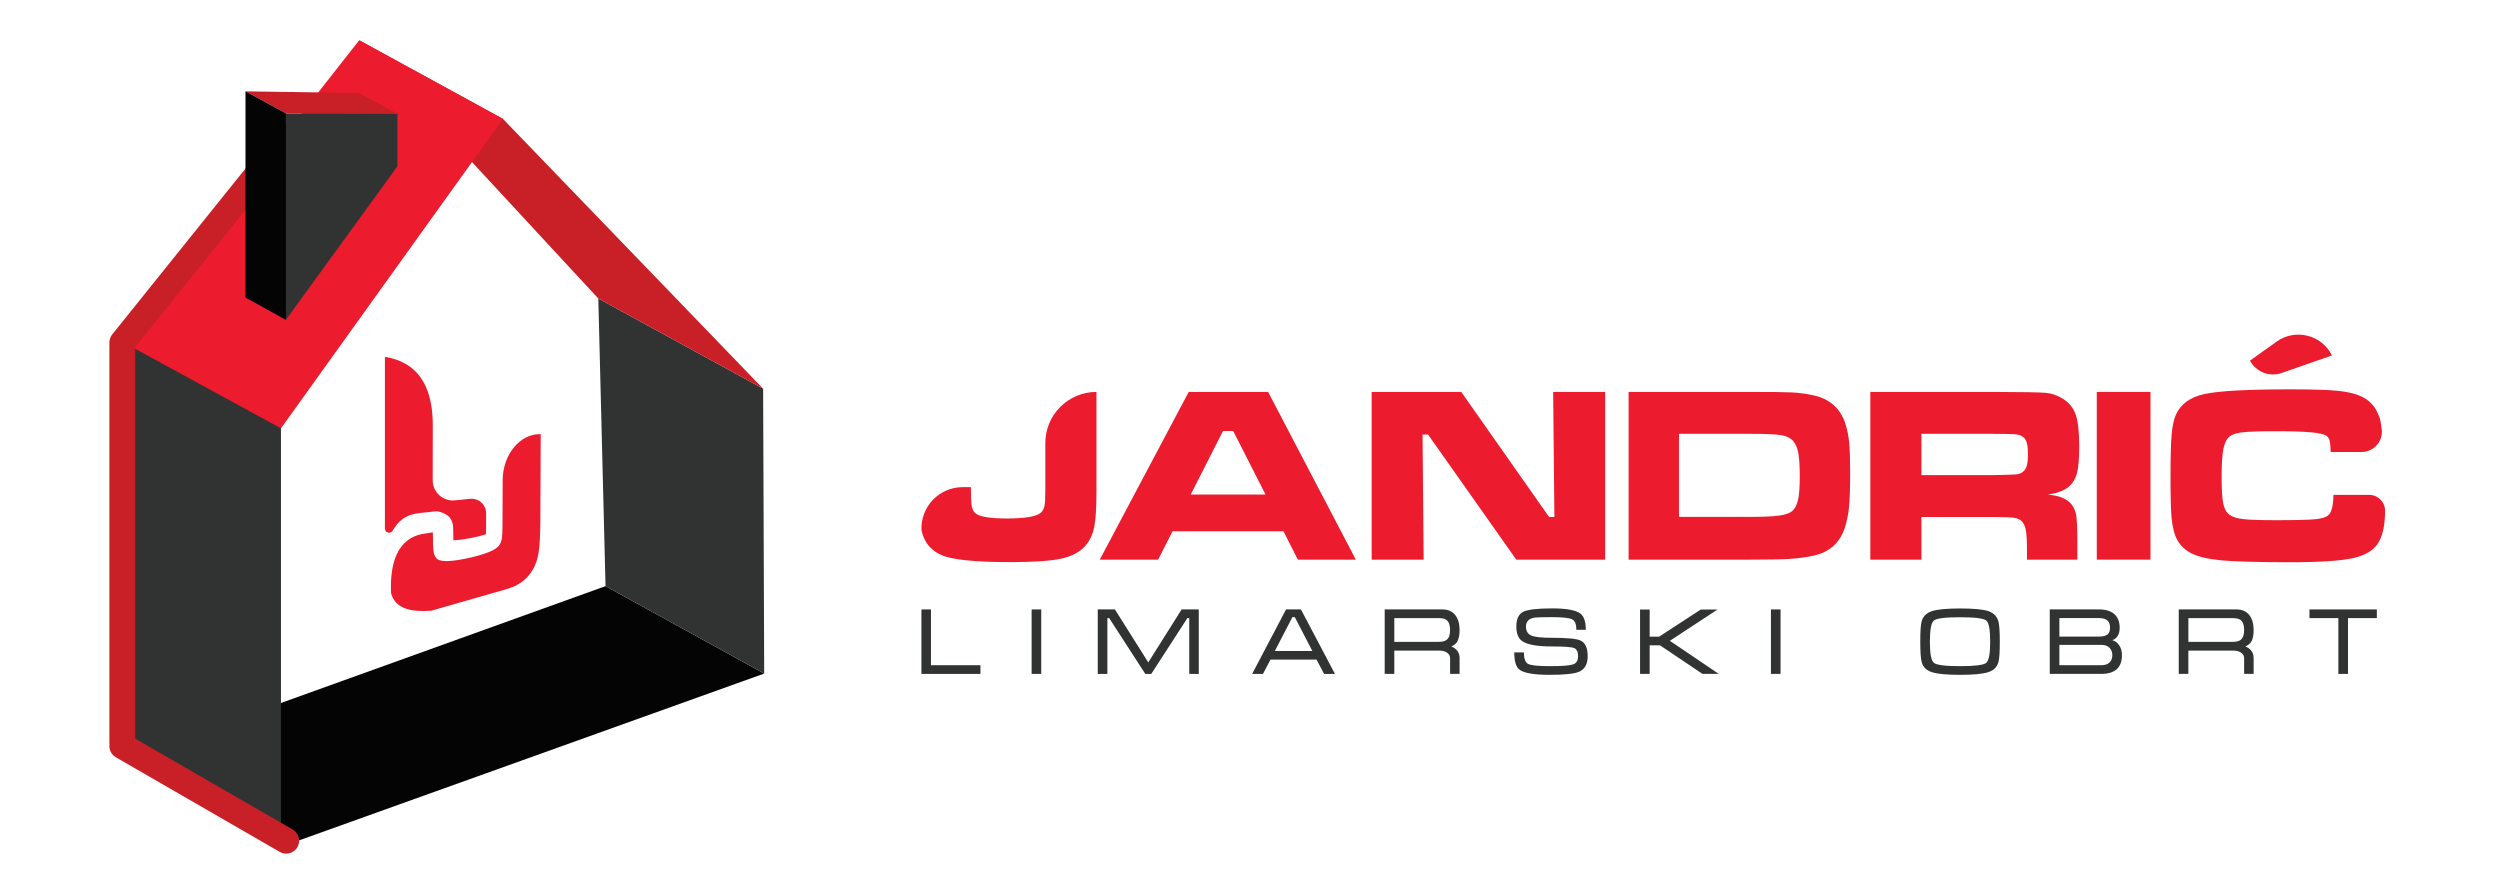 <?xml version="1.0" encoding="utf-8"?>
<!-- Generator: Adobe Illustrator 16.0.0, SVG Export Plug-In . SVG Version: 6.00 Build 0)  -->
<!DOCTYPE svg PUBLIC "-//W3C//DTD SVG 1.1//EN" "http://www.w3.org/Graphics/SVG/1.1/DTD/svg11.dtd">
<svg version="1.1" id="Layer_1" xmlns="http://www.w3.org/2000/svg" xmlns:xlink="http://www.w3.org/1999/xlink" x="0px" y="0px"
	 width="280px" height="100px" viewBox="0 0 280 100" enable-background="new 0 0 280 100" xml:space="preserve">
<polygon fill="#050405" points="13.697,85.131 31.468,94.849 85.59,75.438 67.819,65.647 "/>
<polygon fill="#313232" points="67.819,65.647 85.59,75.438 85.471,43.533 67.011,33.433 "/>
<polygon fill="#313232" points="13.697,85.131 31.468,94.849 31.468,43.126 13.697,38.279 "/>
<polygon fill="#C82026" points="56.331,13.316 85.47,43.534 67.011,33.434 40.232,4.508 "/>
<polyline fill="#EC1B2E" points="13.697,38.28 40.232,4.508 56.331,13.317 31.468,47.973 "/>
<path fill="#EC1B2E" d="M107.819,54.561h0.918c0,1.028,0.03,1.718,0.09,2.071c0.059,0.353,0.185,0.626,0.378,0.819
	c0.431,0.412,1.615,0.618,3.551,0.618c2.037,0,3.303-0.21,3.798-0.633c0.211-0.183,0.351-0.431,0.42-0.743
	c0.069-0.312,0.103-0.876,0.103-1.692V49.62c0-3.162,2.563-5.725,5.725-5.725v11.23c0,1.771-0.085,3.073-0.254,3.909
	c-0.17,0.835-0.494,1.526-0.971,2.077c-0.614,0.707-1.513,1.19-2.697,1.452c-1.184,0.261-3.087,0.393-5.711,0.393
	c-3.166,0-5.455-0.17-6.868-0.51c-1.715-0.412-2.748-1.439-3.096-3.083C103.1,56.743,105.196,54.561,107.819,54.561"/>
<path fill="#EC1B2E" d="M145.359,62.681l-1.611-3.18h-12.427l-1.61,3.18h-6.537l9.963-18.786h8.891l9.826,18.786H145.359z
	 M141.739,55.387l-3.62-7.115h-1.142l-3.619,7.115H141.739z"/>
<polygon fill="#EC1B2E" points="153.627,43.895 163.66,43.895 173.5,57.905 174.092,57.905 173.954,43.895 179.775,43.895 
	179.775,62.681 169.825,62.681 159.944,48.671 159.325,48.671 159.448,62.681 153.627,62.681 "/>
<path fill="#EC1B2E" d="M182.404,62.68V43.895h13.555c2.404,0,3.979,0.018,4.722,0.055c0.742,0.037,1.518,0.137,2.325,0.303
	c1.881,0.385,3.105,1.45,3.675,3.193c0.211,0.66,0.354,1.369,0.427,2.126c0.073,0.757,0.109,1.9,0.109,3.434
	c0,1.68-0.044,2.949-0.131,3.813c-0.087,0.861-0.25,1.646-0.487,2.353c-0.561,1.651-1.712,2.67-3.455,3.056
	c-0.816,0.184-1.688,0.305-2.615,0.364c-0.926,0.061-2.445,0.089-4.555,0.089H182.404z M188.046,57.891h7.97
	c1.467,0,2.548-0.048,3.239-0.144c0.693-0.097,1.183-0.264,1.467-0.503c0.312-0.265,0.531-0.688,0.661-1.266
	c0.128-0.578,0.192-1.449,0.192-2.615c0-1.165-0.056-2.041-0.166-2.628s-0.302-1.037-0.578-1.349
	c-0.312-0.339-0.764-0.557-1.354-0.654c-0.592-0.096-1.765-0.144-3.518-0.144h-7.913V57.891z"/>
<path fill="#EC1B2E" d="M209.475,62.681V43.895h13.831c3.248,0.009,5.193,0.044,5.835,0.103c0.643,0.06,1.262,0.273,1.858,0.64
	c0.716,0.432,1.206,1.026,1.472,1.782c0.268,0.757,0.4,1.948,0.4,3.572c0,1.367-0.085,2.372-0.255,3.014s-0.488,1.156-0.957,1.541
	c-0.504,0.413-1.267,0.698-2.284,0.854c1.202,0.092,2.064,0.436,2.587,1.032c0.303,0.358,0.496,0.791,0.578,1.301
	c0.083,0.509,0.124,1.575,0.124,3.199v1.748h-5.643v-1.005c0-1.046-0.04-1.791-0.116-2.236c-0.078-0.444-0.224-0.786-0.435-1.025
	c-0.211-0.22-0.502-0.36-0.874-0.42c-0.371-0.06-1.148-0.089-2.332-0.089H215.2v4.775H209.475z M215.2,53.212h8.051
	c1.404-0.027,2.241-0.052,2.511-0.075c0.271-0.022,0.503-0.094,0.696-0.214c0.247-0.156,0.421-0.387,0.521-0.695
	c0.102-0.307,0.152-0.772,0.152-1.396c0-0.614-0.057-1.073-0.172-1.376c-0.115-0.303-0.315-0.523-0.599-0.66
	c-0.202-0.092-0.443-0.147-0.724-0.166c-0.278-0.018-1.08-0.032-2.4-0.041H215.2V53.212z"/>
<rect x="234.839" y="43.895" fill="#EC1B2E" width="6.014" height="18.786"/>
<path fill="#EC1B2E" d="M261.345,55.428h4.012c0.977,0,1.768,0.791,1.769,1.767v0.008c0,1.45-0.216,2.583-0.646,3.4
	c-0.478,0.917-1.409,1.541-2.794,1.872c-1.386,0.33-3.78,0.495-7.185,0.495c-3.578,0-6.127-0.069-7.645-0.207
	c-1.519-0.137-2.663-0.403-3.435-0.798c-0.688-0.358-1.201-0.839-1.541-1.445c-0.34-0.604-0.56-1.436-0.66-2.491
	c-0.082-0.853-0.123-2.395-0.123-4.624c0-2.174,0.041-3.743,0.123-4.707c0.083-0.963,0.242-1.71,0.481-2.243
	c0.523-1.192,1.583-1.966,3.179-2.319c1.598-0.353,4.817-0.53,9.661-0.53c2.422,0,4.185,0.056,5.285,0.165
	c1.102,0.111,1.978,0.317,2.629,0.62c0.854,0.403,1.454,1.002,1.803,1.796c0.349,0.793,0.331,0.628,0.511,2.063
	c0.001,0.006,0.002,0.025,0.003,0.053c0.029,1.276-1.01,2.322-2.287,2.322h-3.443c-0.026-0.624-0.065-1.042-0.115-1.252
	c-0.052-0.211-0.154-0.386-0.311-0.523c-0.22-0.193-0.776-0.333-1.665-0.42c-0.89-0.087-2.239-0.131-4.046-0.131
	c-1.79,0-3.028,0.04-3.716,0.117c-0.688,0.078-1.175,0.232-1.459,0.461c-0.34,0.275-0.576,0.739-0.709,1.39
	c-0.133,0.652-0.199,1.688-0.199,3.111c0,1.422,0.059,2.424,0.178,3.007c0.12,0.582,0.35,1.002,0.689,1.259
	c0.321,0.247,0.832,0.413,1.534,0.495c0.701,0.083,1.942,0.124,3.723,0.124c2.193,0,3.654-0.037,4.383-0.11
	c0.73-0.072,1.223-0.233,1.48-0.481C261.147,57.35,261.326,56.602,261.345,55.428 M261.18,39.808L261.18,39.808l-5.645,1.969
	c-1.359,0.474-2.863-0.117-3.535-1.391l2.986-2.128C257.088,36.76,260.031,37.497,261.18,39.808"/>
<polygon fill="#313232" points="103.201,68.256 104.267,68.256 104.267,74.504 109.81,74.504 109.81,75.477 103.201,75.477 "/>
<rect x="115.541" y="68.256" fill="#313232" width="1.077" height="7.22"/>
<polygon fill="#313232" points="124.871,68.256 128.606,74.188 132.341,68.256 134.263,68.256 134.263,75.477 133.196,75.477 
	133.196,69.228 132.985,69.228 128.944,75.477 128.27,75.477 124.228,69.228 124.026,69.228 124.026,75.477 122.949,75.477 
	122.949,68.256 "/>
<path fill="#313232" d="M145.704,68.256l3.811,7.221h-1.214l-0.854-1.604h-5.151l-0.843,1.604h-1.213l3.798-7.221H145.704z
	 M146.982,72.912l-1.963-3.79h-0.273l-1.964,3.79H146.982z"/>
<path fill="#313232" d="M161.566,68.256c0.611,0,1.083,0.209,1.415,0.624c0.329,0.422,0.493,0.981,0.493,1.678
	c0,0.597-0.094,1.044-0.283,1.339c-0.135,0.211-0.35,0.381-0.646,0.508c0.262,0.106,0.467,0.244,0.615,0.412
	c0.21,0.239,0.314,0.534,0.314,0.887v1.772h-1.065v-1.772c0-0.238-0.113-0.439-0.338-0.603c-0.232-0.155-0.511-0.231-0.834-0.231
	h-5.074v2.606h-1.077v-7.22H161.566z M156.163,71.887h4.968c0.396,0,0.688-0.071,0.876-0.211c0.269-0.196,0.402-0.569,0.402-1.118
	c0-0.548-0.138-0.925-0.413-1.129c-0.181-0.134-0.47-0.201-0.865-0.201h-4.968V71.887z"/>
<path fill="#313232" d="M173.829,71.434c1.682,0,2.741,0.099,3.177,0.296c0.544,0.246,0.814,0.837,0.814,1.772
	c0,0.888-0.327,1.467-0.982,1.742c-0.535,0.225-1.618,0.337-3.25,0.337c-1.767,0-2.902-0.192-3.409-0.58
	c-0.387-0.295-0.58-0.938-0.58-1.932h1.077c0,0.682,0.15,1.107,0.453,1.278c0.303,0.175,1.125,0.263,2.469,0.263
	c1.315,0,2.171-0.064,2.565-0.191c0.388-0.125,0.58-0.431,0.58-0.917c0-0.493-0.144-0.799-0.433-0.917
	c-0.295-0.121-1.122-0.181-2.481-0.181c-1.659,0-2.773-0.2-3.344-0.6c-0.437-0.305-0.655-0.85-0.655-1.637
	c0-0.852,0.265-1.403,0.791-1.657c0.521-0.246,1.59-0.37,3.208-0.37c1.611,0,2.67,0.193,3.177,0.582
	c0.402,0.31,0.604,0.913,0.604,1.813h-1.056c0-0.618-0.159-1.009-0.477-1.17c-0.316-0.163-1.065-0.244-2.248-0.244
	c-1.012,0-1.635,0.015-1.868,0.044c-0.701,0.084-1.054,0.418-1.054,1.002c0,0.491,0.19,0.825,0.57,1.002
	C171.856,71.347,172.641,71.434,173.829,71.434"/>
<polygon fill="#313232" points="183.686,68.267 184.763,68.267 184.763,71.307 185.819,71.307 190.482,68.267 192.361,68.267 
	187.022,71.771 192.5,75.476 190.673,75.476 185.924,72.278 184.763,72.278 184.763,75.476 183.686,75.476 "/>
<rect x="198.344" y="68.256" fill="#313232" width="1.077" height="7.22"/>
<path fill="#313232" d="M219.524,75.581c-1.499,0-2.547-0.098-3.144-0.296c-0.599-0.188-0.979-0.555-1.141-1.098
	c-0.113-0.372-0.169-1.144-0.169-2.312c0-1.188,0.053-1.959,0.159-2.311c0.162-0.548,0.545-0.921,1.149-1.118
	c0.604-0.198,1.652-0.297,3.145-0.297c1.497,0,2.545,0.096,3.142,0.286c0.593,0.197,0.974,0.57,1.145,1.119
	c0.112,0.372,0.168,1.146,0.168,2.32c0,1.183-0.053,1.949-0.158,2.301c-0.162,0.551-0.543,0.92-1.143,1.108
	C222.079,75.483,221.029,75.581,219.524,75.581 M219.524,74.61c1.659,0,2.636-0.123,2.931-0.368
	c0.297-0.248,0.446-1.036,0.446-2.366c0-1.336-0.144-2.127-0.433-2.373c-0.296-0.247-1.277-0.371-2.944-0.371
	s-2.645,0.124-2.933,0.371c-0.296,0.246-0.443,1.037-0.443,2.373c0,1.323,0.147,2.108,0.443,2.355
	C216.887,74.484,217.864,74.61,219.524,74.61"/>
<path fill="#313232" d="M237.658,73.365c0,0.71-0.194,1.237-0.582,1.583c-0.395,0.352-0.963,0.528-1.708,0.528h-5.795v-7.221h5.528
	c0.739,0,1.31,0.177,1.712,0.528c0.393,0.359,0.59,0.866,0.59,1.521c0,0.725-0.274,1.189-0.822,1.395
	c0.309,0.097,0.555,0.273,0.737,0.525C237.545,72.535,237.658,72.915,237.658,73.365 M236.326,70.305
	c0-0.339-0.084-0.596-0.252-0.771c-0.198-0.204-0.522-0.307-0.973-0.307h-4.451v2.069h4.451c0.459,0,0.786-0.093,0.982-0.275
	C236.245,70.866,236.326,70.627,236.326,70.305 M230.65,72.225v2.279h4.707c0.399,0,0.706-0.104,0.917-0.316
	c0.205-0.202,0.307-0.474,0.307-0.812c0-0.332-0.104-0.606-0.317-0.825c-0.211-0.218-0.513-0.326-0.906-0.326H230.65z"/>
<path fill="#313232" d="M250.5,68.256c0.612,0,1.083,0.209,1.415,0.624c0.329,0.422,0.494,0.981,0.494,1.678
	c0,0.597-0.094,1.044-0.284,1.339c-0.134,0.211-0.349,0.381-0.646,0.508c0.262,0.106,0.467,0.244,0.615,0.412
	c0.21,0.239,0.314,0.534,0.314,0.887v1.772h-1.065v-1.772c0-0.238-0.113-0.439-0.338-0.603c-0.232-0.155-0.511-0.231-0.834-0.231
	h-5.074v2.606h-1.077v-7.22H250.5z M245.098,71.887h4.968c0.396,0,0.687-0.071,0.876-0.211c0.268-0.196,0.402-0.569,0.402-1.118
	c0-0.548-0.139-0.925-0.413-1.129c-0.182-0.134-0.47-0.201-0.865-0.201h-4.968V71.887z"/>
<polygon fill="#313232" points="258.659,68.256 266.206,68.256 266.206,69.228 262.975,69.228 262.975,75.477 261.898,75.477 
	261.898,69.228 258.659,69.228 "/>
<path fill="#EC1B2E" d="M46.943,57.465l2.006-0.213c1.137,0.24,1.812,0.757,1.81,2.008c-0.001,0.587,0.007,0.987,0.018,1.254
	c0.348-0.012,0.902-0.063,1.742-0.217c0.996-0.181,1.579-0.351,1.908-0.47c0.007-0.176,0.013-0.412,0.014-0.723l0.005-1.611
	c0.003-0.964-0.829-1.719-1.788-1.624l-1.713,0.171c-1.331,0.133-2.486-0.913-2.483-2.251l0.01-6.113
	c0.005-3.594-1.072-7.012-5.362-7.708v19.236c0,0.47,0.614,0.634,0.86,0.234C44.622,58.377,45.323,57.654,46.943,57.465"/>
<path fill="#EC1B2E" d="M56.724,65.985c0.86-0.246,1.682-0.663,2.297-1.313c0.246-0.259,0.456-0.536,0.631-0.833
	c0.335-0.566,0.56-1.22,0.679-1.963c0.119-0.738,0.182-2.17,0.189-3.676l0.041-9.573c-2.25-0.094-4.253,2.215-4.263,5.163
	l-0.017,5.008c-0.002,0.76-0.032,1.288-0.088,1.589c-0.057,0.303-0.172,0.557-0.346,0.765c-0.412,0.484-1.494,0.926-3.333,1.336
	c-1.874,0.417-3.085,0.47-3.539,0.13c-0.205-0.162-0.34-0.427-0.403-0.792c-0.064-0.367-0.095-1.102-0.093-2.206l-1.011,0.159
	c-3.094,0.488-3.81,3.537-3.669,6.645c0.465,1.835,2.408,2.132,4.514,1.972L56.724,65.985z"/>
<path fill="#C82026" d="M32.783,92.91L15.144,82.726V38.872l18.15-22.598c0.5-0.623,0.401-1.533-0.222-2.033
	s-1.533-0.401-2.033,0.222L12.569,37.457c-0.251,0.313-0.35,0.698-0.309,1.067c-0.002,0.032-0.009,0.063-0.009,0.096v44.638
	c0,0.041,0.008,0.079,0.012,0.119c-0.072,0.562,0.191,1.136,0.711,1.437l18.362,10.602c0.692,0.399,1.576,0.162,1.975-0.53
	C33.711,94.194,33.475,93.309,32.783,92.91"/>
<polygon fill="#313232" points="32.028,12.7 44.51,12.7 44.51,18.629 32.028,35.809 "/>
<polygon fill="#C82026" points="27.494,10.229 32.028,12.7 44.51,12.753 40.247,10.422 "/>
<polyline fill="#050405" points="27.494,10.229 32.028,12.7 32.028,35.836 27.494,33.326 "/>
</svg>
